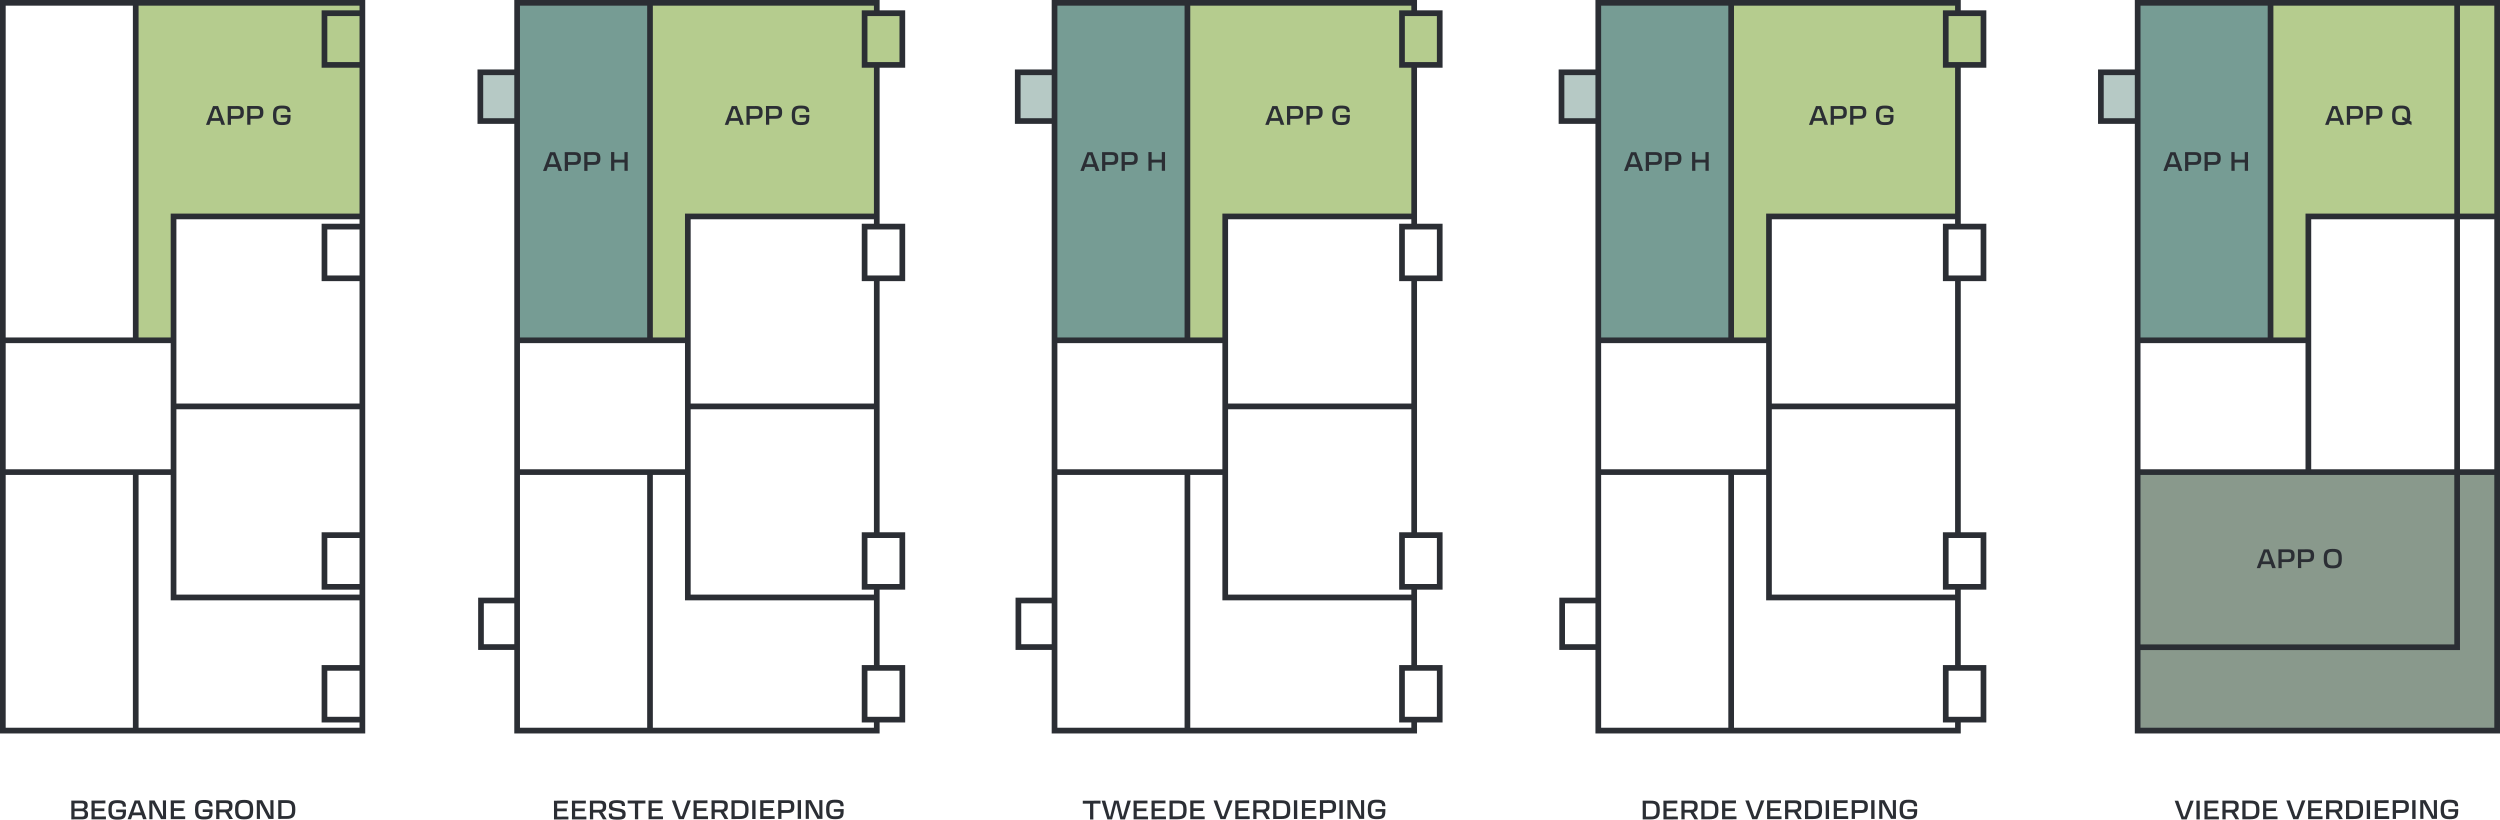 <svg xmlns="http://www.w3.org/2000/svg" xmlns:xlink="http://www.w3.org/1999/xlink" width="1100" height="360.656" viewBox="0 0 1100 360.656">
  <defs>
    <clipPath id="clip-path">
      <path id="Path_558" data-name="Path 558" d="M0,0H1100V-360.656H0Z" fill="none"/>
    </clipPath>
  </defs>
  <g id="Group_541" data-name="Group 541" transform="translate(0 360.656)">
    <g id="Group_419" data-name="Group 419" transform="translate(159.509 -359.963)">
      <path id="Path_423" data-name="Path 423" d="M0,0H-99.984V94.563h.735v54.112h16.025V94.563H0Z" fill="#b5cc8e"/>
    </g>
    <path id="Path_424" data-name="Path 424" d="M159.538-332.034h-16.75v-22.988h16.75Z" fill="#b5cc8e"/>
    <path id="Path_425" data-name="Path 425" d="M227.684-211h58.358V-360.089H227.684Z" fill="#769c94"/>
    <g id="Group_420" data-name="Group 420" transform="translate(385.762 -359.963)">
      <path id="Path_426" data-name="Path 426" d="M0,0H-99.984V94.563h.735v54.112h16.025V94.563H0Z" fill="#b5cc8e"/>
    </g>
    <path id="Path_427" data-name="Path 427" d="M397.045-332.034H380.3v-22.988h16.75Z" fill="#b5cc8e"/>
    <path id="Path_428" data-name="Path 428" d="M227.58-307.34H211.4v-21.441H227.58Z" fill="#b6c9c5"/>
    <path id="Path_429" data-name="Path 429" d="M464.109-211h58.358V-360.089H464.109Z" fill="#769c94"/>
    <g id="Group_421" data-name="Group 421" transform="translate(622.188 -359.963)">
      <path id="Path_430" data-name="Path 430" d="M0,0H-99.984V94.563h.735v54.112h16.025V94.563H0Z" fill="#b5cc8e"/>
    </g>
    <path id="Path_431" data-name="Path 431" d="M633.471-332.034h-16.75v-22.988h16.75Z" fill="#b5cc8e"/>
    <path id="Path_432" data-name="Path 432" d="M464.006-307.34H447.824v-21.441h16.182Z" fill="#b6c9c5"/>
    <path id="Path_433" data-name="Path 433" d="M703.328-211h58.357V-360.089H703.328Z" fill="#769c94"/>
    <g id="Group_422" data-name="Group 422" transform="translate(861.406 -359.963)">
      <path id="Path_434" data-name="Path 434" d="M0,0H-99.984V94.563h.735v54.112h16.025V94.563H0Z" fill="#b5cc8e"/>
    </g>
    <path id="Path_435" data-name="Path 435" d="M872.688-332.034h-16.75v-22.988h16.75Z" fill="#b5cc8e"/>
    <path id="Path_436" data-name="Path 436" d="M703.224-307.34H687.042v-21.441h16.182Z" fill="#b6c9c5"/>
    <path id="Path_437" data-name="Path 437" d="M940.623-211H998.98V-360.089H940.623Z" fill="#769c94"/>
    <path id="Path_438" data-name="Path 438" d="M940.519-307.34H924.337v-21.441h16.182Z" fill="#b6c9c5"/>
    <g id="Group_423" data-name="Group 423" transform="translate(1081.077 -359.963)">
      <path id="Path_439" data-name="Path 439" d="M0,0H-82.36V94.563h.735v54.112H-65.6V94.563H0Z" fill="#b5cc8e"/>
    </g>
    <path id="Path_440" data-name="Path 440" d="M1098.673-265.391h-16.994v-93.792h16.994Z" fill="#b5cc8e"/>
    <path id="Path_441" data-name="Path 441" d="M1081.414-75.878H940.171v-76.728h141.243Z" fill="#89998c"/>
    <g id="Group_424" data-name="Group 424" transform="translate(1098.041 -75.878)">
      <path id="Path_442" data-name="Path 442" d="M0,0V-77.374H-16.627V0h-141.12V36.5H.565V0Z" fill="#89998c"/>
    </g>
    <g id="Group_540" data-name="Group 540" clip-path="url(#clip-path)">
      <g id="Group_425" data-name="Group 425" transform="translate(95.973 -313.977)">
        <path id="Path_443" data-name="Path 443" d="M0,0C.6,1.694,2.419,6.66,3.049,8.238l-1.591,0-.6-1.752L-3.2,6.5l-.623,1.755-1.521,0C-4.723,6.676-2.853,1.7-2.241,0ZM-2.775,5.29.441,5.283.091,4.261C-.26,3.229-.622,2.161-.9,1.314h-.511C-1.7,2.164-2.06,3.244-2.429,4.29Z" fill="#2b2e34"/>
      </g>
      <g id="Group_426" data-name="Group 426" transform="translate(101.633 -305.745)">
        <path id="Path_444" data-name="Path 444" d="M0,0-1.44,0c.01-.546.01-.906.008-1.556l-.012-5.19c0-.6,0-.987-.014-1.5l4.273-.01c2.078,0,2.846.772,2.851,2.746v.046c0,1.974-.76,2.812-2.838,2.816-.918,0-2.009-.006-2.845,0l0,1.091c0,.639,0,1,.015,1.556M-.028-7.014-.02-3.89,2.7-3.9c1.091,0,1.5-.375,1.494-1.56v-.023c0-1.184-.41-1.543-1.5-1.541Z" fill="#2b2e34"/>
      </g>
      <g id="Group_427" data-name="Group 427" transform="translate(110.214 -305.764)">
        <path id="Path_445" data-name="Path 445" d="M0,0-1.44,0c.01-.546.01-.906.008-1.556l-.012-5.191c0-.6,0-.987-.014-1.5l4.273-.01c2.078,0,2.846.771,2.851,2.746v.046c0,1.974-.76,2.812-2.838,2.816-.918,0-2.009-.006-2.845,0l0,1.091c0,.639,0,1,.015,1.556M-.028-7.014-.02-3.89,2.7-3.9c1.091,0,1.5-.375,1.494-1.56v-.023c0-1.184-.41-1.544-1.5-1.541Z" fill="#2b2e34"/>
      </g>
      <g id="Group_428" data-name="Group 428" transform="translate(120.121 -309.723)">
        <path id="Path_446" data-name="Path 446" d="M0,0V-.372c-.007-3.147.99-4.1,3.869-4.107C6.772-4.486,7.7-3.8,7.707-1.62l-1.394.026c-.014-1.242-.433-1.6-2.4-1.6S1.446-2.558,1.451-.247v.116c.006,2.392.529,2.96,2.492,2.956C5.952,2.82,6.346,2.506,6.33.81L3.393.817l0-1.161,4.331-.01c-.011.383-.01.766-.009,1.08.006,2.694-.9,3.358-3.8,3.364S.007,3.147,0,0" fill="#2b2e34"/>
      </g>
      <g id="Group_429" data-name="Group 429" transform="translate(31.381 -6.867)">
        <path id="Path_447" data-name="Path 447" d="M0,0C0-.6,0-1.068-.015-1.51l4.447-.01c2.056,0,2.754.633,2.757,2.1V.611A1.761,1.761,0,0,1,5.858,2.518,1.791,1.791,0,0,1,7.349,4.524V4.57c0,1.545-.75,2.15-2.747,2.155L0,6.735c.01-.441.009-.906.008-1.544ZM1.416-.328l0,2.31,2.868-.006c1.069,0,1.44-.329,1.438-1.13V.8c0-.848-.374-1.137-1.443-1.135Zm.008,3.471,0,2.4L4.437,5.54c1.068,0,1.451-.247,1.448-1.211V4.306c0-.894-.385-1.172-1.523-1.169Z" fill="#2b2e34"/>
      </g>
      <g id="Group_430" data-name="Group 430" transform="translate(40.264 -6.887)">
        <path id="Path_448" data-name="Path 448" d="M0,0C0-.6,0-1.068-.015-1.51l6.131-.014,0,1.243c-.813-.01-2.578-.006-3.681,0l-1.022,0,0,2.206,4.227-.009,0,1.207c-.662-.01-2.195-.006-3.124,0l-1.1,0,0,2.381,1.045,0c1.2,0,2.961-.007,3.89-.021l0,1.243L0,6.735c.01-.441.009-.906.008-1.544Z" fill="#2b2e34"/>
      </g>
      <g id="Group_431" data-name="Group 431" transform="translate(47.712 -4.105)">
        <path id="Path_449" data-name="Path 449" d="M0,0V-.372c-.007-3.147.99-4.1,3.869-4.107,2.9-.007,3.834.676,3.839,2.86l-1.394.025c-.014-1.242-.433-1.6-2.4-1.6S1.446-2.558,1.451-.247v.116c.006,2.392.529,2.96,2.492,2.956C5.952,2.82,6.346,2.506,6.33.81L3.393.817l0-1.161,4.331-.01c-.011.383-.01.766-.009,1.08.006,2.694-.9,3.358-3.8,3.364S.007,3.147,0,0" fill="#2b2e34"/>
      </g>
      <g id="Group_432" data-name="Group 432" transform="translate(61.485 -8.444)">
        <path id="Path_450" data-name="Path 450" d="M0,0C.6,1.694,2.419,6.66,3.049,8.238l-1.591,0-.6-1.752L-3.2,6.5l-.623,1.755-1.521,0C-4.723,6.676-2.853,1.7-2.241,0ZM-2.775,5.29.441,5.283.091,4.261C-.26,3.229-.622,2.161-.9,1.314h-.511C-1.7,2.164-2.06,3.244-2.429,4.29Z" fill="#2b2e34"/>
      </g>
      <g id="Group_433" data-name="Group 433" transform="translate(65.714 -1.742)">
        <path id="Path_451" data-name="Path 451" d="M0,0-.012-5.191c0-.615,0-.987-.015-1.521L2.3-6.717,4.2-3.156c.629,1.24,1.248,2.5,1.668,3.363h.151C6-.954,5.974-2.708,5.972-3.509c0-.894-.005-2.3-.018-3.217l1.382,0c-.011.441-.01.882-.009,1.486l.012,5.19c0,.651,0,1.022.015,1.568l-2.23,0L3.259-1.935C2.594-3.2,1.941-4.429,1.439-5.415H1.312c.014,1.044.052,2.624.054,3.808,0,.813,0,2.207.019,3.135l-1.393,0C0,.987,0,.627,0,0" fill="#2b2e34"/>
      </g>
      <g id="Group_434" data-name="Group 434" transform="translate(75.131 -6.965)">
        <path id="Path_452" data-name="Path 452" d="M0,0C0-.6,0-1.068-.015-1.509l6.131-.014,0,1.242c-.813-.01-2.578-.006-3.681,0l-1.022,0,0,2.207,4.227-.01,0,1.207c-.662-.009-2.195-.006-3.124,0l-1.1,0,0,2.38,1.045,0c1.2,0,2.961-.007,3.89-.02l0,1.242L0,6.735c.01-.441.009-.906.008-1.544Z" fill="#2b2e34"/>
      </g>
      <g id="Group_435" data-name="Group 435" transform="translate(85.808 -4.19)">
        <path id="Path_453" data-name="Path 453" d="M0,0V-.372c-.007-3.147.99-4.1,3.869-4.107C6.772-4.486,7.7-3.8,7.707-1.62l-1.394.026c-.014-1.242-.433-1.6-2.4-1.6S1.446-2.558,1.451-.247v.116c.006,2.392.529,2.96,2.492,2.955,2.009,0,2.4-.318,2.387-2.014L3.393.817l0-1.162L7.721-.354c-.011.383-.01.766-.009,1.08.006,2.694-.9,3.358-3.8,3.364S.007,3.147,0,0" fill="#2b2e34"/>
      </g>
      <g id="Group_436" data-name="Group 436" transform="translate(95.125 -7.01)">
        <path id="Path_454" data-name="Path 454" d="M0,0C0-.6,0-1.068-.015-1.51l4.343-.009c2.044,0,2.835.632,2.839,2.56v.046c0,1.347-.425,2.138-1.724,2.431.244.394.5.835.769,1.3.361.614.757,1.264,1.165,1.9l-1.672,0c-.256-.452-.548-.951-.828-1.426L3.968,3.765l-2.543.006,0,1.428c0,.615,0,1.091.016,1.533L0,6.735c.01-.441.009-.906.008-1.544ZM1.416-.282l.007,2.81L4.2,2.522c1.091,0,1.5-.41,1.494-1.443V1.055C5.69.034,5.283-.291,4.2-.288Z" fill="#2b2e34"/>
      </g>
      <g id="Group_437" data-name="Group 437" transform="translate(103.433 -4.23)">
        <path id="Path_455" data-name="Path 455" d="M0,0V-.372c-.007-3.147.99-4.1,3.962-4.108s3.985.944,3.992,4.091v.371c.007,3.147-1,4.1-3.973,4.108S.007,3.147,0,0M6.5-.142V-.259c0-2.368-.529-2.936-2.538-2.932S1.446-2.558,1.451-.247v.116C1.457,2.238,1.98,2.806,3.978,2.8S6.508,2.227,6.5-.142" fill="#2b2e34"/>
      </g>
      <g id="Group_438" data-name="Group 438" transform="translate(113.005 -1.847)">
        <path id="Path_456" data-name="Path 456" d="M0,0-.012-5.191c0-.615,0-.987-.015-1.521L2.3-6.717,4.2-3.156c.629,1.24,1.248,2.5,1.668,3.363h.151C6-.954,5.974-2.708,5.972-3.509c0-.894-.005-2.3-.018-3.217l1.382,0c-.011.441-.01.882-.009,1.486l.012,5.19c0,.651,0,1.022.015,1.568l-2.229,0L3.259-1.935C2.594-3.2,1.941-4.429,1.439-5.415H1.312c.014,1.044.052,2.624.055,3.808,0,.813,0,2.207.018,3.135l-1.393,0C0,.987,0,.627,0,0" fill="#2b2e34"/>
      </g>
      <g id="Group_439" data-name="Group 439" transform="translate(122.422 -7.071)">
        <path id="Path_457" data-name="Path 457" d="M0,0C0-.6,0-1.068-.015-1.509l3.577-.008C6.5-1.524,7.512-.586,7.519,2.5v.186c.007,3.089-1,4.032-3.939,4.038L0,6.735c.01-.453.009-.929.008-1.579ZM1.416-.259l.013,5.737,2.148-.005c1.974,0,2.5-.563,2.491-2.815V2.541c-.005-2.252-.528-2.809-2.5-2.8Z" fill="#2b2e34"/>
      </g>
      <g id="Group_440" data-name="Group 440" transform="translate(324.234 -313.977)">
        <path id="Path_458" data-name="Path 458" d="M0,0C.6,1.694,2.419,6.66,3.049,8.238l-1.591,0-.6-1.752L-3.2,6.5l-.623,1.755-1.521,0C-4.723,6.676-2.853,1.7-2.241,0ZM-2.775,5.29.441,5.283.091,4.261C-.26,3.229-.622,2.161-.9,1.314h-.511C-1.7,2.164-2.06,3.244-2.429,4.29Z" fill="#2b2e34"/>
      </g>
      <g id="Group_441" data-name="Group 441" transform="translate(329.895 -305.745)">
        <path id="Path_459" data-name="Path 459" d="M0,0-1.44,0c.01-.546.01-.906.008-1.556l-.012-5.19c0-.6,0-.987-.014-1.5l4.273-.01c2.078,0,2.846.772,2.851,2.746v.046c0,1.974-.76,2.812-2.838,2.816-.918,0-2.009-.006-2.846,0l0,1.091c0,.639,0,1,.015,1.556M-.028-7.014-.02-3.89,2.7-3.9c1.091,0,1.5-.375,1.494-1.56v-.023c0-1.184-.41-1.543-1.5-1.541Z" fill="#2b2e34"/>
      </g>
      <g id="Group_442" data-name="Group 442" transform="translate(338.475 -305.764)">
        <path id="Path_460" data-name="Path 460" d="M0,0-1.44,0c.01-.546.01-.906.008-1.556l-.012-5.191c0-.6,0-.987-.014-1.5l4.273-.01c2.078,0,2.846.771,2.851,2.746v.046c0,1.974-.76,2.812-2.838,2.816-.918,0-2.009-.006-2.846,0l0,1.091c0,.639,0,1,.015,1.556M-.028-7.014-.02-3.89,2.7-3.9c1.091,0,1.5-.375,1.494-1.56v-.023c0-1.184-.41-1.544-1.5-1.541Z" fill="#2b2e34"/>
      </g>
      <g id="Group_443" data-name="Group 443" transform="translate(348.382 -309.723)">
        <path id="Path_461" data-name="Path 461" d="M0,0V-.372c-.007-3.147.99-4.1,3.869-4.107C6.772-4.486,7.7-3.8,7.707-1.62l-1.394.026c-.014-1.242-.433-1.6-2.4-1.6S1.446-2.558,1.451-.247v.116c.006,2.392.529,2.96,2.492,2.956C5.952,2.82,6.346,2.506,6.33.81L3.393.817l0-1.161,4.331-.01c-.011.383-.01.766-.009,1.08.006,2.694-.9,3.358-3.8,3.364S.007,3.147,0,0" fill="#2b2e34"/>
      </g>
      <g id="Group_444" data-name="Group 444" transform="translate(243.75 -6.835)">
        <path id="Path_462" data-name="Path 462" d="M0,0C0-.6,0-1.068-.015-1.51l6.131-.013,0,1.242c-.813-.01-2.578-.006-3.681,0l-1.022,0,0,2.206,4.227-.009,0,1.207c-.662-.01-2.195-.006-3.124,0l-1.1,0,0,2.381,1.045,0c1.2,0,2.961-.007,3.89-.021l0,1.243L0,6.735c.01-.441.009-.906.008-1.544Z" fill="#2b2e34"/>
      </g>
      <g id="Group_445" data-name="Group 445" transform="translate(251.658 -6.852)">
        <path id="Path_463" data-name="Path 463" d="M0,0C0-.6,0-1.068-.015-1.51l6.131-.013,0,1.242c-.813-.01-2.578-.006-3.681,0l-1.022,0,0,2.206,4.227-.009,0,1.207c-.662-.009-2.195-.006-3.124,0l-1.1,0,0,2.381,1.045,0c1.2,0,2.961-.007,3.89-.021l0,1.243L0,6.735c.01-.441.009-.906.008-1.544Z" fill="#2b2e34"/>
      </g>
      <g id="Group_446" data-name="Group 446" transform="translate(259.565 -6.87)">
        <path id="Path_464" data-name="Path 464" d="M0,0C0-.6,0-1.068-.015-1.509l4.343-.01c2.044,0,2.835.632,2.839,2.56v.046c0,1.347-.425,2.138-1.724,2.431.244.394.5.835.769,1.3.361.614.757,1.264,1.165,1.9l-1.672,0c-.256-.452-.548-.951-.828-1.426L3.968,3.765l-2.543.006,0,1.428c0,.615,0,1.092.016,1.533L0,6.735c.01-.441.009-.906.008-1.544ZM1.416-.282l.007,2.811L4.2,2.522c1.091,0,1.5-.41,1.494-1.443V1.055C5.69.034,5.283-.291,4.2-.288Z" fill="#2b2e34"/>
      </g>
      <g id="Group_447" data-name="Group 447" transform="translate(267.876 -2.465)">
        <path id="Path_465" data-name="Path 465" d="M0,0V-.221L1.4-.259V.02c0,1.01.4,1.207,2.453,1.2,1.788,0,2.125-.271,2.123-1.084,0-.767-.328-1.091-2.547-1.377C.658-1.581.065-2.09.061-3.693c0-1.672.785-2.4,3.444-2.411,2.949-.007,3.6.654,3.605,2.326v.209l-1.393.038V-3.8c0-.825-.467-1.091-2.208-1.087-1.626,0-2,.341-1.995,1.062,0,.789.257,1.032,2.406,1.294C6.788-2.175,7.405-1.515,7.408.018c0,1.777-.679,2.441-3.524,2.447C.772,2.472,0,2,0,0" fill="#2b2e34"/>
      </g>
      <g id="Group_448" data-name="Group 448" transform="translate(279.361 -7.135)">
        <path id="Path_466" data-name="Path 466" d="M0,0-1.138,0C-1.6,0-2.171,0-3.193.018l0-1.3L4.619-1.3l0,1.3C3.739-.008,3.1-.007,2.636-.006L1.428,0,1.44,5.42c0,.615,0,1.079.016,1.532L0,6.956C.015,6.5.014,6.05.012,5.411Z" fill="#2b2e34"/>
      </g>
      <g id="Group_449" data-name="Group 449" transform="translate(285.363 -6.928)">
        <path id="Path_467" data-name="Path 467" d="M0,0C0-.6,0-1.068-.015-1.51l6.132-.013,0,1.242c-.813-.01-2.578-.006-3.681,0l-1.022,0,0,2.206,4.227-.009,0,1.207c-.662-.009-2.195-.006-3.124,0l-1.1,0,0,2.381,1.045,0c1.2,0,2.961-.007,3.89-.021l0,1.243L0,6.735c.01-.441.009-.906.008-1.544Z" fill="#2b2e34"/>
      </g>
      <g id="Group_450" data-name="Group 450" transform="translate(298.639 -0.223)">
        <path id="Path_468" data-name="Path 468" d="M0,0C-.6-1.694-2.43-6.66-3.049-8.238l1.579,0,1.379,3.98C.26-3.229.622-2.161.9-1.314h.511c.288-.848.646-1.929,1-2.975l1.4-3.963,1.532,0C4.711-6.676,2.853-1.7,2.241,0Z" fill="#2b2e34"/>
      </g>
      <g id="Group_451" data-name="Group 451" transform="translate(305.172 -6.972)">
        <path id="Path_469" data-name="Path 469" d="M0,0C0-.6,0-1.068-.015-1.51l6.132-.013,0,1.242c-.813-.01-2.578-.006-3.681,0l-1.022,0,0,2.206,4.227-.009,0,1.207c-.662-.009-2.195-.006-3.124,0l-1.1,0,0,2.381,1.045,0c1.2,0,2.961-.007,3.89-.021l0,1.243L0,6.735c.01-.441.009-.906.008-1.544Z" fill="#2b2e34"/>
      </g>
      <g id="Group_452" data-name="Group 452" transform="translate(313.079 -6.99)">
        <path id="Path_470" data-name="Path 470" d="M0,0C0-.6,0-1.068-.015-1.509l4.343-.01c2.044,0,2.835.632,2.839,2.56v.046c0,1.347-.425,2.138-1.724,2.431.244.394.5.835.769,1.3.361.614.757,1.264,1.165,1.9l-1.672,0c-.256-.452-.548-.951-.828-1.426L3.968,3.765l-2.543.006,0,1.428c0,.616,0,1.092.016,1.533L0,6.735c.01-.441.009-.906.008-1.544ZM1.416-.282l.007,2.811L4.2,2.522c1.091,0,1.5-.41,1.494-1.443V1.055C5.69.034,5.283-.291,4.2-.288Z" fill="#2b2e34"/>
      </g>
      <g id="Group_453" data-name="Group 453" transform="translate(321.845 -7.01)">
        <path id="Path_471" data-name="Path 471" d="M0,0C0-.6,0-1.068-.015-1.51l3.577-.008C6.5-1.524,7.512-.586,7.519,2.5v.186c.007,3.089-1,4.031-3.939,4.038L0,6.735c.01-.453.009-.929.008-1.579ZM1.416-.259l.013,5.737,2.148-.005c1.974,0,2.5-.563,2.491-2.816V2.541c-.005-2.253-.528-2.809-2.5-2.8Z" fill="#2b2e34"/>
      </g>
      <g id="Group_454" data-name="Group 454" transform="translate(330.971 -7.03)">
        <path id="Path_472" data-name="Path 472" d="M0,0C0-.6,0-1.057-.015-1.51l1.475,0c-.011.453-.01.906-.009,1.533L1.463,5.2c0,.615,0,1.08.015,1.533L0,6.735c.01-.453.009-.906.008-1.544Z" fill="#2b2e34"/>
      </g>
      <g id="Group_455" data-name="Group 455" transform="translate(334.501 -7.038)">
        <path id="Path_473" data-name="Path 473" d="M0,0C0-.6,0-1.068-.015-1.51l6.131-.013,0,1.242c-.813-.01-2.578-.006-3.681,0l-1.022,0,0,2.207,4.227-.01,0,1.207c-.662-.009-2.195-.006-3.124,0l-1.1,0,0,2.38,1.045,0c1.2,0,2.961-.007,3.89-.021l0,1.243L0,6.735c.01-.441.009-.906.008-1.544Z" fill="#2b2e34"/>
      </g>
      <g id="Group_456" data-name="Group 456" transform="translate(343.851 -0.324)">
        <path id="Path_474" data-name="Path 474" d="M0,0-1.44,0c.01-.546.01-.906.008-1.556l-.012-5.19c0-.6,0-.987-.014-1.5l4.273-.01c2.078,0,2.846.772,2.851,2.746v.046c0,1.974-.76,2.812-2.838,2.816-.918,0-2.009-.006-2.846,0l0,1.091c0,.639,0,1,.015,1.556M-.028-7.014-.02-3.89,2.7-3.9c1.091,0,1.5-.375,1.494-1.56v-.023c0-1.184-.41-1.543-1.5-1.541Z" fill="#2b2e34"/>
      </g>
      <g id="Group_457" data-name="Group 457" transform="translate(350.988 -7.075)">
        <path id="Path_475" data-name="Path 475" d="M0,0C0-.6,0-1.057-.015-1.51l1.475,0c-.011.453-.01.906-.009,1.533L1.463,5.2c0,.615,0,1.08.015,1.533L0,6.735c.01-.453.009-.906.008-1.544Z" fill="#2b2e34"/>
      </g>
      <g id="Group_458" data-name="Group 458" transform="translate(354.53 -1.88)">
        <path id="Path_476" data-name="Path 476" d="M0,0-.012-5.191c0-.615,0-.987-.015-1.521L2.3-6.717,4.2-3.156C4.826-1.915,5.445-.651,5.865.207h.151C6-.954,5.974-2.707,5.972-3.509c0-.894-.005-2.3-.018-3.216l1.382,0c-.011.441-.01.882-.009,1.486l.012,5.19c0,.651,0,1.022.015,1.568l-2.229,0L3.259-1.935C2.594-3.2,1.941-4.429,1.439-5.415H1.312c.014,1.045.052,2.624.055,3.808,0,.813,0,2.207.018,3.135l-1.393,0C0,.987,0,.627,0,0" fill="#2b2e34"/>
      </g>
      <g id="Group_459" data-name="Group 459" transform="translate(363.488 -4.304)">
        <path id="Path_477" data-name="Path 477" d="M0,0V-.372c-.007-3.147.99-4.1,3.869-4.108,2.9-.006,3.834.677,3.839,2.86l-1.394.026c-.014-1.242-.433-1.6-2.4-1.6S1.446-2.558,1.451-.247v.116c.006,2.392.529,2.96,2.492,2.956C5.952,2.82,6.346,2.506,6.33.81L3.393.817l0-1.161,4.331-.01c-.011.383-.01.766-.009,1.08.006,2.694-.9,3.358-3.8,3.364S.007,3.147,0,0" fill="#2b2e34"/>
      </g>
      <g id="Group_460" data-name="Group 460" transform="translate(244.272 -293.691)">
        <path id="Path_478" data-name="Path 478" d="M0,0C.6,1.694,2.419,6.66,3.049,8.238l-1.59,0-.6-1.752L-3.2,6.5l-.623,1.755-1.521,0C-4.723,6.676-2.853,1.7-2.241,0ZM-2.775,5.29.441,5.283.091,4.261C-.26,3.229-.622,2.161-.9,1.314h-.511C-1.7,2.164-2.06,3.244-2.429,4.29Z" fill="#2b2e34"/>
      </g>
      <g id="Group_461" data-name="Group 461" transform="translate(249.933 -285.459)">
        <path id="Path_479" data-name="Path 479" d="M0,0-1.44,0c.01-.546.01-.906.008-1.556l-.012-5.19c0-.6,0-.987-.014-1.5l4.273-.01c2.078,0,2.846.772,2.851,2.746v.046c0,1.974-.76,2.812-2.838,2.816-.918,0-2.009-.006-2.845,0l0,1.091c0,.639,0,1,.015,1.556M-.028-7.014-.02-3.89,2.7-3.9c1.091,0,1.5-.375,1.494-1.56v-.023c0-1.184-.41-1.543-1.5-1.541Z" fill="#2b2e34"/>
      </g>
      <g id="Group_462" data-name="Group 462" transform="translate(258.514 -285.478)">
        <path id="Path_480" data-name="Path 480" d="M0,0-1.44,0c.01-.546.01-.906.008-1.556l-.012-5.19c0-.6,0-.987-.014-1.5l4.273-.01c2.078,0,2.846.772,2.851,2.746v.046c0,1.974-.76,2.812-2.838,2.817-.918,0-2.009-.007-2.846-.005l0,1.091c0,.639,0,1,.015,1.556M-.028-7.013-.02-3.89,2.7-3.9c1.091,0,1.5-.375,1.494-1.56v-.023c0-1.184-.41-1.543-1.5-1.541Z" fill="#2b2e34"/>
      </g>
      <g id="Group_463" data-name="Group 463" transform="translate(268.89 -287.046)">
        <path id="Path_481" data-name="Path 481" d="M0,0-.012-5.191c0-.6,0-1.056-.015-1.509l1.441,0C1.4-6.251,1.4-5.8,1.4-5.171l0,1.823,4.471-.01,0-1.846c0-.6,0-1.057-.015-1.51l1.44,0c-.011.453-.01.906-.008,1.533L7.3,0c0,.615,0,1.08.015,1.533l-1.44,0c.011-.453.01-.906.008-1.544l0-2.079-4.471.01L1.417.008c0,.616,0,1.08.015,1.533l-1.44,0C0,1.091,0,.639,0,0" fill="#2b2e34"/>
      </g>
      <g id="Group_464" data-name="Group 464" transform="translate(562.057 -313.977)">
        <path id="Path_482" data-name="Path 482" d="M0,0C.6,1.694,2.419,6.66,3.049,8.238l-1.591,0-.6-1.752L-3.2,6.5l-.623,1.755-1.521,0C-4.723,6.676-2.853,1.7-2.241,0ZM-2.775,5.29.441,5.283.091,4.261C-.26,3.229-.622,2.161-.9,1.314h-.511C-1.7,2.164-2.06,3.244-2.429,4.29Z" fill="#2b2e34"/>
      </g>
      <g id="Group_465" data-name="Group 465" transform="translate(567.718 -305.745)">
        <path id="Path_483" data-name="Path 483" d="M0,0-1.44,0c.01-.546.01-.906.008-1.556l-.012-5.19c0-.6,0-.987-.014-1.5l4.273-.01c2.078,0,2.846.772,2.851,2.746v.046c0,1.974-.76,2.812-2.838,2.816-.918,0-2.009-.006-2.846,0l0,1.091c0,.639,0,1,.015,1.556M-.028-7.014-.02-3.89,2.7-3.9c1.091,0,1.5-.375,1.494-1.56v-.023c0-1.184-.41-1.543-1.5-1.541Z" fill="#2b2e34"/>
      </g>
      <g id="Group_466" data-name="Group 466" transform="translate(576.298 -305.764)">
        <path id="Path_484" data-name="Path 484" d="M0,0-1.44,0c.01-.546.01-.906.008-1.556l-.012-5.191c0-.6,0-.987-.014-1.5l4.273-.01c2.078,0,2.846.771,2.851,2.746v.046c0,1.974-.76,2.812-2.838,2.816-.918,0-2.009-.006-2.846,0l0,1.091c0,.639,0,1,.015,1.556M-.028-7.014-.02-3.89,2.7-3.9c1.091,0,1.5-.375,1.494-1.56v-.023c0-1.184-.41-1.544-1.5-1.541Z" fill="#2b2e34"/>
      </g>
      <g id="Group_467" data-name="Group 467" transform="translate(586.205 -309.723)">
        <path id="Path_485" data-name="Path 485" d="M0,0V-.372c-.007-3.147.99-4.1,3.869-4.107C6.772-4.486,7.7-3.8,7.707-1.62l-1.394.026c-.014-1.242-.433-1.6-2.4-1.6S1.446-2.558,1.451-.247v.116c.006,2.392.529,2.96,2.492,2.956C5.952,2.82,6.346,2.506,6.33.81L3.393.817l0-1.161,4.331-.01c-.011.383-.01.766-.009,1.08.006,2.694-.9,3.358-3.8,3.364S.007,3.147,0,0" fill="#2b2e34"/>
      </g>
      <g id="Group_468" data-name="Group 468" transform="translate(480.698 -293.691)">
        <path id="Path_486" data-name="Path 486" d="M0,0C.6,1.694,2.419,6.66,3.049,8.238l-1.591,0-.6-1.752L-3.2,6.5l-.623,1.755-1.521,0C-4.723,6.676-2.853,1.7-2.241,0ZM-2.775,5.29.441,5.283.091,4.261C-.26,3.229-.622,2.161-.9,1.314h-.511C-1.7,2.164-2.06,3.244-2.429,4.29Z" fill="#2b2e34"/>
      </g>
      <g id="Group_469" data-name="Group 469" transform="translate(486.359 -285.459)">
        <path id="Path_487" data-name="Path 487" d="M0,0-1.44,0c.011-.546.01-.906.008-1.556l-.012-5.19c0-.6,0-.987-.014-1.5l4.273-.01c2.079,0,2.847.772,2.851,2.746v.046c.005,1.974-.76,2.812-2.838,2.816-.918,0-2.009-.006-2.845,0l0,1.091c0,.639,0,1,.015,1.556M-.027-7.014-.02-3.89,2.7-3.9c1.091,0,1.5-.375,1.494-1.56v-.023c0-1.184-.41-1.543-1.5-1.541Z" fill="#2b2e34"/>
      </g>
      <g id="Group_470" data-name="Group 470" transform="translate(494.939 -285.478)">
        <path id="Path_488" data-name="Path 488" d="M0,0-1.44,0c.011-.546.01-.906.008-1.556l-.012-5.19c0-.6,0-.987-.014-1.5l4.273-.01c2.079,0,2.847.772,2.851,2.746v.046c.005,1.974-.76,2.812-2.838,2.817-.918,0-2.009-.007-2.845-.005l0,1.091c0,.639,0,1,.015,1.556M-.027-7.013-.02-3.89,2.7-3.9c1.091,0,1.5-.375,1.494-1.56v-.023c0-1.184-.41-1.543-1.5-1.541Z" fill="#2b2e34"/>
      </g>
      <g id="Group_471" data-name="Group 471" transform="translate(505.316 -287.046)">
        <path id="Path_489" data-name="Path 489" d="M0,0-.012-5.191c0-.6,0-1.056-.015-1.509l1.44,0C1.4-6.251,1.4-5.8,1.4-5.171l0,1.823,4.471-.01L5.875-5.2c0-.6,0-1.057-.014-1.51l1.44,0c-.011.453-.01.906-.009,1.533L7.3,0c0,.615,0,1.08.015,1.533l-1.44,0c.011-.453.01-.906.008-1.544l0-2.079-4.471.01,0,2.09c0,.616,0,1.08.016,1.533l-1.44,0C0,1.091,0,.639,0,0" fill="#2b2e34"/>
      </g>
      <g id="Group_472" data-name="Group 472" transform="translate(479.619 -7.055)">
        <path id="Path_490" data-name="Path 490" d="M0,0-1.138,0C-1.6,0-2.172,0-3.194.018l0-1.3L4.618-1.3l0,1.3C3.739-.008,3.1-.007,2.636-.006L1.428,0,1.44,5.42c0,.615,0,1.079.015,1.532L0,6.956C.015,6.5.014,6.05.012,5.411Z" fill="#2b2e34"/>
      </g>
      <g id="Group_473" data-name="Group 473" transform="translate(489.306 -0.121)">
        <path id="Path_491" data-name="Path 491" d="M0,0-2.044,0c-.491-1.7-2.035-6.661-2.55-8.239l1.591,0L-1.867-4.13c.281,1.022.538,2.031.749,2.821h.3c.184-.8.437-1.836.69-2.87L.91-8.247l1.963,0,1,3.98c.259,1.057.517,2.125.716,2.949h.232c.23-.79.507-1.8.8-2.823L6.763-8.26l1.521,0c-.519,1.58-2.1,6.554-2.594,8.25l-2.044,0-1-3.934c-.27-1.091-.551-2.241-.773-3.18H1.853c-.23.941-.529,2.1-.817,3.183Z" fill="#2b2e34"/>
      </g>
      <g id="Group_474" data-name="Group 474" transform="translate(498.777 -6.878)">
        <path id="Path_492" data-name="Path 492" d="M0,0C0-.6,0-1.068-.015-1.51l6.132-.013,0,1.242c-.813-.01-2.578-.006-3.681,0l-1.022,0,0,2.207,4.227-.01,0,1.207c-.662-.009-2.195-.006-3.124,0l-1.1,0,0,2.38,1.045,0c1.2,0,2.961-.007,3.89-.021l0,1.243L0,6.735c.01-.441.009-.906.008-1.544Z" fill="#2b2e34"/>
      </g>
      <g id="Group_475" data-name="Group 475" transform="translate(506.684 -6.895)">
        <path id="Path_493" data-name="Path 493" d="M0,0C0-.6,0-1.068-.015-1.51l6.132-.014,0,1.243c-.813-.01-2.578-.006-3.681,0l-1.022,0,0,2.206,4.227-.009,0,1.207c-.662-.01-2.195-.006-3.124,0l-1.1,0,0,2.381,1.045,0c1.2,0,2.961-.007,3.89-.021l0,1.243L0,6.735c.01-.441.009-.906.008-1.544Z" fill="#2b2e34"/>
      </g>
      <g id="Group_476" data-name="Group 476" transform="translate(514.591 -6.913)">
        <path id="Path_494" data-name="Path 494" d="M0,0C0-.6,0-1.068-.015-1.51l3.577-.008C6.5-1.524,7.512-.586,7.519,2.5v.186c.007,3.089-1,4.031-3.939,4.038L0,6.735c.01-.453.009-.929.008-1.579ZM1.416-.259l.013,5.737,2.148-.005c1.974,0,2.5-.563,2.491-2.816V2.541c-.005-2.253-.528-2.809-2.5-2.8Z" fill="#2b2e34"/>
      </g>
      <g id="Group_477" data-name="Group 477" transform="translate(523.717 -6.933)">
        <path id="Path_495" data-name="Path 495" d="M0,0C0-.6,0-1.068-.015-1.51l6.131-.013,0,1.242c-.813-.01-2.578-.006-3.681,0l-1.022,0,0,2.206,4.227-.009,0,1.207c-.662-.01-2.195-.006-3.124,0l-1.1,0,0,2.381,1.045,0c1.2,0,2.961-.007,3.89-.021l0,1.243L0,6.735c.01-.441.009-.906.008-1.544Z" fill="#2b2e34"/>
      </g>
      <g id="Group_478" data-name="Group 478" transform="translate(536.992 -0.228)">
        <path id="Path_496" data-name="Path 496" d="M0,0C-.6-1.694-2.43-6.66-3.049-8.238l1.579,0,1.379,3.98C.26-3.229.622-2.161.9-1.314h.511c.288-.849.646-1.929,1-2.975l1.4-3.963,1.532,0C4.711-6.676,2.853-1.7,2.241,0Z" fill="#2b2e34"/>
      </g>
      <g id="Group_479" data-name="Group 479" transform="translate(543.525 -6.978)">
        <path id="Path_497" data-name="Path 497" d="M0,0C0-.6,0-1.068-.015-1.51l6.131-.013,0,1.242c-.813-.01-2.578-.006-3.681,0l-1.022,0,0,2.206,4.227-.009,0,1.207c-.662-.009-2.195-.006-3.124,0l-1.1,0,0,2.381,1.045,0c1.2,0,2.961-.007,3.89-.021l0,1.243L0,6.735c.01-.441.009-.906.008-1.544Z" fill="#2b2e34"/>
      </g>
      <g id="Group_480" data-name="Group 480" transform="translate(551.432 -6.996)">
        <path id="Path_498" data-name="Path 498" d="M0,0C0-.6,0-1.068-.015-1.51l4.343-.009c2.044,0,2.835.632,2.839,2.56v.046c0,1.347-.425,2.138-1.724,2.431.244.394.5.835.769,1.3.361.614.757,1.264,1.165,1.9l-1.672,0c-.256-.452-.548-.951-.828-1.426L3.968,3.765l-2.543.006,0,1.428c0,.615,0,1.091.016,1.533L0,6.735c.01-.441.009-.906.008-1.544ZM1.416-.282l.007,2.811L4.2,2.522c1.091,0,1.5-.41,1.494-1.443V1.056C5.69.034,5.283-.291,4.2-.288Z" fill="#2b2e34"/>
      </g>
      <g id="Group_481" data-name="Group 481" transform="translate(560.198 -7.015)">
        <path id="Path_499" data-name="Path 499" d="M0,0C0-.6,0-1.068-.015-1.51l3.577-.008C6.5-1.524,7.512-.586,7.519,2.5v.186c.007,3.089-1,4.031-3.939,4.038L0,6.735c.01-.453.009-.929.008-1.579ZM1.416-.259l.013,5.737,2.148-.005c1.974-.005,2.5-.563,2.491-2.816V2.541c-.005-2.253-.528-2.809-2.5-2.8Z" fill="#2b2e34"/>
      </g>
      <g id="Group_482" data-name="Group 482" transform="translate(569.325 -7.036)">
        <path id="Path_500" data-name="Path 500" d="M0,0C0-.6,0-1.057-.015-1.51l1.475,0c-.011.453-.01.906-.009,1.533L1.463,5.2c0,.615,0,1.08.015,1.532L0,6.735c.01-.453.009-.906.008-1.544Z" fill="#2b2e34"/>
      </g>
      <g id="Group_483" data-name="Group 483" transform="translate(572.854 -7.044)">
        <path id="Path_501" data-name="Path 501" d="M0,0C0-.6,0-1.068-.015-1.51l6.131-.013,0,1.242c-.813-.01-2.578-.006-3.681,0l-1.022,0,0,2.206,4.227-.009,0,1.207c-.662-.009-2.195-.006-3.124,0l-1.1,0,0,2.381,1.045,0c1.2,0,2.961-.007,3.89-.021l0,1.243L0,6.735c.01-.441.009-.906.008-1.544Z" fill="#2b2e34"/>
      </g>
      <g id="Group_484" data-name="Group 484" transform="translate(582.205 -0.329)">
        <path id="Path_502" data-name="Path 502" d="M0,0-1.44,0c.01-.546.01-.906.008-1.556l-.012-5.19c0-.6,0-.987-.014-1.5l4.273-.01c2.078,0,2.846.771,2.851,2.746v.046c0,1.974-.76,2.812-2.838,2.816-.918,0-2.009-.006-2.846,0l0,1.091c0,.639,0,1,.015,1.556M-.028-7.014-.02-3.89,2.7-3.9c1.091,0,1.5-.375,1.494-1.56v-.023c0-1.184-.41-1.544-1.5-1.541Z" fill="#2b2e34"/>
      </g>
      <g id="Group_485" data-name="Group 485" transform="translate(589.342 -7.081)">
        <path id="Path_503" data-name="Path 503" d="M0,0C0-.6,0-1.057-.015-1.51l1.475,0c-.011.453-.01.906-.009,1.533L1.463,5.2c0,.615,0,1.08.015,1.533L0,6.735c.01-.453.009-.906.008-1.544Z" fill="#2b2e34"/>
      </g>
      <g id="Group_486" data-name="Group 486" transform="translate(592.883 -1.886)">
        <path id="Path_504" data-name="Path 504" d="M0,0-.012-5.191c0-.615,0-.987-.015-1.521L2.3-6.717,4.2-3.156c.629,1.24,1.248,2.5,1.668,3.363h.151C6-.954,5.974-2.708,5.972-3.509c0-.894-.005-2.3-.018-3.216l1.382,0c-.011.441-.01.882-.009,1.486l.012,5.19c0,.651,0,1.022.015,1.568l-2.229,0L3.259-1.935C2.594-3.2,1.941-4.429,1.439-5.415H1.312c.014,1.045.052,2.624.054,3.808,0,.813,0,2.207.019,3.135l-1.393,0C0,.987,0,.627,0,0" fill="#2b2e34"/>
      </g>
      <g id="Group_487" data-name="Group 487" transform="translate(601.841 -4.31)">
        <path id="Path_505" data-name="Path 505" d="M0,0V-.372c-.007-3.147.99-4.1,3.869-4.107C6.772-4.486,7.7-3.8,7.707-1.62l-1.394.026c-.014-1.242-.433-1.6-2.4-1.6S1.446-2.558,1.451-.247v.116c.006,2.392.529,2.96,2.492,2.956C5.952,2.82,6.346,2.506,6.33.81L3.393.817l0-1.162L7.721-.354c-.011.383-.01.766-.009,1.08.006,2.694-.9,3.358-3.8,3.364S.007,3.147,0,0" fill="#2b2e34"/>
      </g>
      <g id="Group_488" data-name="Group 488" transform="translate(801.274 -313.977)">
        <path id="Path_506" data-name="Path 506" d="M0,0C.6,1.694,2.419,6.66,3.049,8.238l-1.591,0-.6-1.752L-3.2,6.5l-.623,1.755-1.521,0C-4.723,6.676-2.853,1.7-2.241,0ZM-2.775,5.29.441,5.283.091,4.261C-.26,3.229-.622,2.161-.9,1.314h-.511C-1.7,2.164-2.06,3.244-2.429,4.29Z" fill="#2b2e34"/>
      </g>
      <g id="Group_489" data-name="Group 489" transform="translate(806.935 -305.745)">
        <path id="Path_507" data-name="Path 507" d="M0,0-1.44,0c.01-.546.01-.906.008-1.556l-.012-5.19c0-.6,0-.987-.014-1.5l4.273-.01c2.078,0,2.846.772,2.851,2.746v.046c0,1.974-.76,2.812-2.838,2.816-.918,0-2.009-.006-2.846,0l0,1.091c0,.639,0,1,.015,1.556M-.028-7.014-.02-3.89,2.7-3.9c1.091,0,1.5-.375,1.494-1.56v-.023c0-1.184-.41-1.543-1.5-1.541Z" fill="#2b2e34"/>
      </g>
      <g id="Group_490" data-name="Group 490" transform="translate(815.516 -305.764)">
        <path id="Path_508" data-name="Path 508" d="M0,0-1.44,0c.01-.546.01-.906.008-1.556l-.012-5.191c0-.6,0-.987-.014-1.5l4.273-.01c2.078,0,2.846.771,2.851,2.746v.046c0,1.974-.76,2.812-2.838,2.816-.918,0-2.009-.006-2.846,0l0,1.091c0,.639,0,1,.015,1.556M-.028-7.014-.02-3.89,2.7-3.9c1.091,0,1.5-.375,1.494-1.56v-.023c0-1.184-.41-1.544-1.5-1.541Z" fill="#2b2e34"/>
      </g>
      <g id="Group_491" data-name="Group 491" transform="translate(825.422 -309.723)">
        <path id="Path_509" data-name="Path 509" d="M0,0V-.372c-.007-3.147.99-4.1,3.869-4.107C6.772-4.486,7.7-3.8,7.707-1.62l-1.394.026c-.014-1.242-.433-1.6-2.4-1.6S1.446-2.558,1.451-.247v.116c.006,2.392.529,2.96,2.492,2.956C5.952,2.82,6.346,2.506,6.33.81L3.393.817l0-1.161,4.331-.01c-.011.383-.01.766-.009,1.08.006,2.694-.9,3.358-3.8,3.364S.007,3.147,0,0" fill="#2b2e34"/>
      </g>
      <g id="Group_492" data-name="Group 492" transform="translate(719.916 -293.691)">
        <path id="Path_510" data-name="Path 510" d="M0,0C.6,1.694,2.419,6.66,3.049,8.238l-1.591,0-.6-1.752L-3.2,6.5l-.623,1.755-1.521,0C-4.723,6.676-2.853,1.7-2.241,0ZM-2.775,5.29.441,5.283.091,4.261C-.26,3.229-.622,2.161-.9,1.314h-.511C-1.7,2.164-2.06,3.244-2.429,4.29Z" fill="#2b2e34"/>
      </g>
      <g id="Group_493" data-name="Group 493" transform="translate(725.577 -285.459)">
        <path id="Path_511" data-name="Path 511" d="M0,0-1.44,0c.01-.546.01-.906.008-1.556l-.012-5.19c0-.6,0-.987-.014-1.5l4.273-.01c2.078,0,2.846.772,2.851,2.746v.046c0,1.974-.76,2.812-2.838,2.816-.918,0-2.009-.006-2.846,0l0,1.091c0,.639,0,1,.015,1.556M-.028-7.014-.02-3.89,2.7-3.9c1.091,0,1.5-.375,1.494-1.56v-.023c0-1.184-.41-1.543-1.5-1.541Z" fill="#2b2e34"/>
      </g>
      <g id="Group_494" data-name="Group 494" transform="translate(734.157 -285.478)">
        <path id="Path_512" data-name="Path 512" d="M0,0-1.44,0c.01-.546.01-.906.008-1.556l-.012-5.19c0-.6,0-.987-.014-1.5l4.273-.01c2.078,0,2.846.772,2.851,2.746v.046c0,1.974-.76,2.812-2.838,2.817-.918,0-2.009-.007-2.846-.005l0,1.091c0,.639,0,1,.015,1.556M-.028-7.013-.02-3.89,2.7-3.9c1.091,0,1.5-.375,1.494-1.56v-.023c0-1.184-.41-1.543-1.5-1.541Z" fill="#2b2e34"/>
      </g>
      <g id="Group_495" data-name="Group 495" transform="translate(744.534 -287.046)">
        <path id="Path_513" data-name="Path 513" d="M0,0-.012-5.191c0-.6,0-1.056-.015-1.509l1.44,0C1.4-6.251,1.4-5.8,1.4-5.171l0,1.823,4.471-.01,0-1.846c0-.6,0-1.057-.015-1.51l1.44,0c-.011.453-.01.906-.009,1.533L7.3,0c0,.615,0,1.08.015,1.533l-1.44,0c.011-.453.01-.906.008-1.544l0-2.079-4.471.01L1.417.008c0,.616,0,1.08.015,1.533l-1.44,0C0,1.091,0,.639,0,0" fill="#2b2e34"/>
      </g>
      <g id="Group_496" data-name="Group 496" transform="translate(722.784 -6.842)">
        <path id="Path_514" data-name="Path 514" d="M0,0C0-.6,0-1.068-.015-1.51l3.577-.008C6.5-1.524,7.512-.586,7.519,2.5v.186c.007,3.089-1,4.031-3.939,4.038L0,6.735c.01-.453.009-.929.008-1.579ZM1.416-.259l.013,5.737,2.148-.005c1.974-.005,2.5-.563,2.491-2.816V2.541c-.005-2.253-.528-2.809-2.5-2.8Z" fill="#2b2e34"/>
      </g>
      <g id="Group_497" data-name="Group 497" transform="translate(731.91 -6.863)">
        <path id="Path_515" data-name="Path 515" d="M0,0C0-.6,0-1.068-.015-1.51l6.131-.014,0,1.243c-.813-.01-2.578-.006-3.681,0l-1.022,0,0,2.206,4.227-.009,0,1.207c-.662-.01-2.195-.006-3.124,0l-1.1,0,0,2.381,1.045,0c1.2,0,2.961-.007,3.89-.021l0,1.243L0,6.735c.01-.441.009-.906.008-1.544Z" fill="#2b2e34"/>
      </g>
      <g id="Group_498" data-name="Group 498" transform="translate(739.817 -6.88)">
        <path id="Path_516" data-name="Path 516" d="M0,0C0-.6,0-1.068-.015-1.51l4.343-.009c2.044,0,2.835.632,2.839,2.559v.047c0,1.347-.425,2.137-1.724,2.431.244.394.5.835.769,1.3.361.614.757,1.264,1.165,1.9l-1.672,0c-.256-.452-.548-.951-.828-1.426L3.968,3.765l-2.543.006,0,1.428c0,.615,0,1.091.016,1.533L0,6.735c.01-.441.009-.906.008-1.544ZM1.416-.282l.007,2.81L4.2,2.522c1.091,0,1.5-.41,1.494-1.443V1.055C5.69.034,5.283-.291,4.2-.288Z" fill="#2b2e34"/>
      </g>
      <g id="Group_499" data-name="Group 499" transform="translate(748.583 -6.9)">
        <path id="Path_517" data-name="Path 517" d="M0,0C0-.6,0-1.068-.015-1.51l3.577-.007C6.5-1.524,7.512-.586,7.519,2.5v.186c.007,3.089-1,4.031-3.939,4.038L0,6.735c.01-.453.009-.929.008-1.579ZM1.416-.259l.013,5.737,2.148-.005c1.974,0,2.5-.563,2.491-2.816V2.541c-.005-2.253-.528-2.809-2.5-2.8Z" fill="#2b2e34"/>
      </g>
      <g id="Group_500" data-name="Group 500" transform="translate(757.71 -6.92)">
        <path id="Path_518" data-name="Path 518" d="M0,0C0-.6,0-1.068-.015-1.51l6.131-.013,0,1.242c-.813-.01-2.578-.006-3.681,0l-1.022,0,0,2.206,4.227-.009,0,1.207c-.662-.009-2.195-.006-3.124,0l-1.1,0,0,2.381,1.045,0c1.2,0,2.961-.007,3.89-.021l0,1.243L0,6.735c.01-.441.009-.906.008-1.544Z" fill="#2b2e34"/>
      </g>
      <g id="Group_501" data-name="Group 501" transform="translate(770.985 -0.215)">
        <path id="Path_519" data-name="Path 519" d="M0,0C-.6-1.694-2.43-6.66-3.049-8.238l1.579,0L-.091-4.262C.26-3.229.622-2.161.9-1.314h.511c.288-.849.646-1.93,1-2.975l1.4-3.963,1.532,0C4.711-6.676,2.853-1.7,2.241,0Z" fill="#2b2e34"/>
      </g>
      <g id="Group_502" data-name="Group 502" transform="translate(777.518 -6.965)">
        <path id="Path_520" data-name="Path 520" d="M0,0C0-.6,0-1.068-.015-1.51l6.132-.013,0,1.242c-.813-.01-2.578-.006-3.681,0l-1.022,0,0,2.206,4.227-.009,0,1.207c-.662-.009-2.195-.006-3.124,0l-1.1,0,0,2.381,1.045,0c1.2,0,2.961-.007,3.89-.021l0,1.243L0,6.735c.01-.441.009-.906.008-1.544Z" fill="#2b2e34"/>
      </g>
      <g id="Group_503" data-name="Group 503" transform="translate(785.425 -6.982)">
        <path id="Path_521" data-name="Path 521" d="M0,0C0-.6,0-1.068-.015-1.51l4.343-.009c2.044,0,2.835.632,2.839,2.559v.047c0,1.347-.425,2.137-1.724,2.431.244.394.5.835.769,1.3.361.614.757,1.264,1.165,1.9l-1.672,0c-.256-.452-.548-.951-.828-1.426L3.968,3.765l-2.543.006,0,1.428c0,.615,0,1.091.016,1.533L0,6.735c.01-.441.009-.906.008-1.544ZM1.416-.282l.006,2.81L4.2,2.522c1.091,0,1.5-.41,1.494-1.444V1.055C5.69.033,5.283-.291,4.2-.288Z" fill="#2b2e34"/>
      </g>
      <g id="Group_504" data-name="Group 504" transform="translate(794.191 -7.002)">
        <path id="Path_522" data-name="Path 522" d="M0,0C0-.6,0-1.068-.015-1.51l3.577-.008C6.5-1.524,7.512-.586,7.519,2.5v.186c.007,3.089-1,4.031-3.939,4.038L0,6.735c.01-.453.009-.929.008-1.579ZM1.416-.259l.013,5.737,2.148-.005c1.974,0,2.5-.563,2.491-2.816V2.541c-.005-2.253-.528-2.809-2.5-2.8Z" fill="#2b2e34"/>
      </g>
      <g id="Group_505" data-name="Group 505" transform="translate(803.317 -7.023)">
        <path id="Path_523" data-name="Path 523" d="M0,0C0-.6,0-1.057-.015-1.51l1.475,0c-.011.453-.01.906-.009,1.533L1.463,5.2c0,.615,0,1.08.015,1.533L0,6.735c.01-.453.009-.906.008-1.544Z" fill="#2b2e34"/>
      </g>
      <g id="Group_506" data-name="Group 506" transform="translate(806.847 -7.031)">
        <path id="Path_524" data-name="Path 524" d="M0,0C0-.6,0-1.068-.015-1.509l6.131-.014,0,1.242c-.813-.01-2.578-.006-3.681,0l-1.022,0,0,2.207,4.227-.01,0,1.207c-.662-.009-2.195-.006-3.124,0l-1.1,0,0,2.38,1.045,0c1.2,0,2.961-.007,3.89-.02l0,1.242L0,6.735c.01-.441.009-.906.008-1.544Z" fill="#2b2e34"/>
      </g>
      <g id="Group_507" data-name="Group 507" transform="translate(816.197 -0.316)">
        <path id="Path_525" data-name="Path 525" d="M0,0-1.44,0c.01-.546.01-.906.008-1.556l-.012-5.19c0-.6,0-.987-.014-1.5l4.273-.01c2.078,0,2.846.772,2.851,2.746v.046c0,1.974-.76,2.812-2.838,2.816-.918,0-2.009-.006-2.845,0l0,1.091c0,.639,0,1,.015,1.556M-.028-7.014-.02-3.89,2.7-3.9c1.091,0,1.5-.375,1.494-1.56v-.023c0-1.184-.41-1.543-1.5-1.541Z" fill="#2b2e34"/>
      </g>
      <g id="Group_508" data-name="Group 508" transform="translate(823.334 -7.068)">
        <path id="Path_526" data-name="Path 526" d="M0,0C0-.6,0-1.057-.015-1.509l1.475,0c-.011.453-.01.906-.009,1.533L1.463,5.2c0,.615,0,1.08.015,1.533L0,6.735c.01-.453.009-.906.008-1.544Z" fill="#2b2e34"/>
      </g>
      <g id="Group_509" data-name="Group 509" transform="translate(826.875 -1.873)">
        <path id="Path_527" data-name="Path 527" d="M0,0-.012-5.191c0-.615,0-.987-.015-1.521L2.3-6.717,4.2-3.156C4.826-1.915,5.445-.651,5.865.208h.151C6-.954,5.974-2.707,5.972-3.509c0-.894-.005-2.3-.018-3.216l1.382,0c-.011.441-.01.882-.009,1.486l.012,5.19c0,.651,0,1.022.015,1.568l-2.23,0L3.259-1.935C2.594-3.2,1.941-4.429,1.439-5.415H1.312c.014,1.045.052,2.624.055,3.808,0,.813,0,2.207.018,3.136l-1.393,0C0,.987,0,.627,0,0" fill="#2b2e34"/>
      </g>
      <g id="Group_510" data-name="Group 510" transform="translate(835.834 -4.297)">
        <path id="Path_528" data-name="Path 528" d="M0,0V-.372c-.007-3.147.99-4.1,3.869-4.107C6.772-4.486,7.7-3.8,7.707-1.62l-1.394.026c-.014-1.242-.433-1.6-2.4-1.6S1.446-2.558,1.451-.247v.116c.006,2.392.529,2.96,2.492,2.956C5.952,2.82,6.346,2.506,6.33.81L3.393.817l0-1.161,4.331-.01c-.011.383-.01.766-.009,1.08.006,2.694-.9,3.358-3.8,3.364S.007,3.147,0,0" fill="#2b2e34"/>
      </g>
      <g id="Group_511" data-name="Group 511" transform="translate(1028.386 -313.976)">
        <path id="Path_529" data-name="Path 529" d="M0,0C.6,1.694,2.419,6.66,3.049,8.238l-1.591,0-.6-1.752L-3.2,6.5l-.623,1.755-1.521,0C-4.723,6.676-2.853,1.7-2.241,0ZM-2.775,5.29.441,5.283.091,4.261C-.26,3.229-.622,2.161-.9,1.314h-.511C-1.7,2.164-2.06,3.244-2.429,4.29Z" fill="#2b2e34"/>
      </g>
      <g id="Group_512" data-name="Group 512" transform="translate(1034.047 -305.744)">
        <path id="Path_530" data-name="Path 530" d="M0,0-1.44,0c.01-.546.01-.906.008-1.556l-.012-5.19c0-.6,0-.987-.014-1.5l4.273-.01c2.079,0,2.846.772,2.851,2.746v.046c0,1.974-.76,2.812-2.838,2.816-.918,0-2.009-.006-2.845,0l0,1.091c0,.639,0,1,.015,1.556M-.027-7.014-.02-3.89,2.7-3.9c1.091,0,1.5-.375,1.494-1.56v-.023c0-1.184-.41-1.543-1.5-1.541Z" fill="#2b2e34"/>
      </g>
      <g id="Group_513" data-name="Group 513" transform="translate(1042.628 -305.763)">
        <path id="Path_531" data-name="Path 531" d="M0,0-1.44,0c.01-.546.01-.906.008-1.556l-.012-5.191c0-.6,0-.987-.014-1.5l4.273-.009c2.079,0,2.846.771,2.851,2.746v.046c0,1.974-.76,2.812-2.838,2.816-.918,0-2.009-.006-2.845,0l0,1.091c0,.639,0,1,.015,1.556M-.027-7.014-.02-3.89,2.7-3.9c1.091,0,1.5-.375,1.494-1.56v-.023c0-1.184-.41-1.544-1.5-1.541Z" fill="#2b2e34"/>
      </g>
      <g id="Group_514" data-name="Group 514" transform="translate(1052.534 -309.722)">
        <path id="Path_532" data-name="Path 532" d="M0,0V-.372c-.007-3.147.99-4.1,3.962-4.107s3.985.943,3.992,4.09v.371a6.967,6.967,0,0,1-.285,2.23l.872.405,0,1.451-.011.012L7.6,3.629l-.64-.3a4.448,4.448,0,0,1-2.982.761C1.008,4.1.007,3.147,0,0M5.846,2.356,4.451,1.709,4.448.3,4.46.292l.988.485c.348.174.686.336.953.474A7.74,7.74,0,0,0,6.5-.142V-.259c0-2.368-.529-2.936-2.538-2.931S1.446-2.558,1.451-.247v.116C1.457,2.238,1.98,2.806,3.978,2.8a2.863,2.863,0,0,0,1.868-.445" fill="#2b2e34"/>
      </g>
      <g id="Group_515" data-name="Group 515" transform="translate(998.3 -118.923)">
        <path id="Path_533" data-name="Path 533" d="M0,0C.6,1.694,2.419,6.66,3.049,8.238l-1.591,0-.6-1.752L-3.2,6.5l-.623,1.755-1.521,0C-4.723,6.676-2.853,1.7-2.241,0ZM-2.775,5.29.441,5.283.091,4.261C-.26,3.229-.622,2.161-.9,1.314h-.511C-1.7,2.164-2.06,3.244-2.429,4.29Z" fill="#2b2e34"/>
      </g>
      <g id="Group_516" data-name="Group 516" transform="translate(1003.961 -110.691)">
        <path id="Path_534" data-name="Path 534" d="M0,0-1.44,0c.01-.546.01-.906.008-1.556l-.012-5.19c0-.6,0-.987-.014-1.5l4.273-.01c2.078,0,2.846.772,2.851,2.746v.046c0,1.974-.76,2.812-2.838,2.816-.918,0-2.009-.006-2.845,0l0,1.091c0,.639,0,1,.015,1.556M-.028-7.014-.02-3.89,2.7-3.9c1.091,0,1.5-.375,1.494-1.56v-.023c0-1.184-.41-1.543-1.5-1.541Z" fill="#2b2e34"/>
      </g>
      <g id="Group_517" data-name="Group 517" transform="translate(1012.542 -110.71)">
        <path id="Path_535" data-name="Path 535" d="M0,0-1.44,0c.01-.546.01-.906.008-1.556l-.012-5.19c0-.6,0-.987-.014-1.5l4.273-.01c2.078,0,2.846.772,2.851,2.746v.046c0,1.974-.76,2.812-2.838,2.817-.918,0-2.009-.007-2.845-.005l0,1.091c0,.639,0,1,.015,1.556M-.028-7.013-.02-3.89,2.7-3.9c1.091,0,1.5-.375,1.494-1.56v-.023c0-1.184-.41-1.543-1.5-1.541Z" fill="#2b2e34"/>
      </g>
      <g id="Group_518" data-name="Group 518" transform="translate(1022.449 -114.669)">
        <path id="Path_536" data-name="Path 536" d="M0,0V-.372c-.007-3.147.99-4.1,3.962-4.108s3.985.944,3.992,4.091v.371c.007,3.147-1,4.1-3.973,4.108S.007,3.147,0,0M6.5-.142V-.259c0-2.368-.529-2.936-2.538-2.932S1.446-2.558,1.451-.247v.116C1.457,2.238,1.98,2.806,3.978,2.8S6.508,2.227,6.5-.142" fill="#2b2e34"/>
      </g>
      <g id="Group_519" data-name="Group 519" transform="translate(957.211 -293.691)">
        <path id="Path_537" data-name="Path 537" d="M0,0C.6,1.694,2.419,6.66,3.049,8.238l-1.591,0-.6-1.752L-3.2,6.5l-.623,1.755-1.521,0C-4.723,6.676-2.853,1.7-2.241,0ZM-2.775,5.29.441,5.283.091,4.261C-.26,3.229-.622,2.161-.9,1.314h-.511C-1.7,2.164-2.06,3.244-2.429,4.29Z" fill="#2b2e34"/>
      </g>
      <g id="Group_520" data-name="Group 520" transform="translate(962.872 -285.459)">
        <path id="Path_538" data-name="Path 538" d="M0,0-1.44,0c.01-.546.01-.906.008-1.556l-.012-5.19c0-.6,0-.987-.014-1.5l4.273-.01c2.078,0,2.846.772,2.851,2.746v.046c0,1.974-.76,2.812-2.838,2.816-.918,0-2.009-.006-2.845,0l0,1.091c0,.639,0,1,.015,1.556M-.028-7.014-.02-3.89,2.7-3.9c1.091,0,1.5-.375,1.494-1.56v-.023c0-1.184-.41-1.543-1.5-1.541Z" fill="#2b2e34"/>
      </g>
      <g id="Group_521" data-name="Group 521" transform="translate(971.453 -285.478)">
        <path id="Path_539" data-name="Path 539" d="M0,0-1.44,0c.01-.546.01-.906.008-1.556l-.012-5.19c0-.6,0-.987-.014-1.5l4.273-.01c2.078,0,2.846.772,2.851,2.746v.046c0,1.974-.76,2.812-2.838,2.817-.918,0-2.009-.007-2.845-.005l0,1.091c0,.639,0,1,.015,1.556M-.028-7.013-.02-3.89,2.7-3.9c1.091,0,1.5-.375,1.494-1.56v-.023c0-1.184-.41-1.543-1.5-1.541Z" fill="#2b2e34"/>
      </g>
      <g id="Group_522" data-name="Group 522" transform="translate(981.829 -287.046)">
        <path id="Path_540" data-name="Path 540" d="M0,0-.012-5.191c0-.6,0-1.056-.015-1.509l1.44,0C1.4-6.251,1.4-5.8,1.4-5.171l0,1.823,4.471-.01,0-1.846c0-.6,0-1.057-.015-1.51l1.44,0c-.011.453-.01.906-.009,1.533L7.3,0c0,.615,0,1.08.015,1.533l-1.44,0c.011-.453.01-.906.008-1.544l0-2.079-4.471.01L1.417.008c0,.616,0,1.08.015,1.533l-1.44,0C0,1.091,0,.639,0,0" fill="#2b2e34"/>
      </g>
      <g id="Group_523" data-name="Group 523" transform="translate(959.898 -0.108)">
        <path id="Path_541" data-name="Path 541" d="M0,0C-.6-1.694-2.43-6.66-3.049-8.238l1.579,0L-.091-4.262C.26-3.229.622-2.161.9-1.314h.511c.288-.849.646-1.93,1-2.975l1.4-3.963,1.532,0C4.711-6.676,2.853-1.7,2.241,0Z" fill="#2b2e34"/>
      </g>
      <g id="Group_524" data-name="Group 524" transform="translate(966.431 -6.858)">
        <path id="Path_542" data-name="Path 542" d="M0,0C0-.6,0-1.057-.015-1.51l1.475,0c-.011.453-.01.906-.009,1.533L1.463,5.2c0,.615,0,1.08.015,1.533L0,6.735c.01-.453.009-.906.008-1.544Z" fill="#2b2e34"/>
      </g>
      <g id="Group_525" data-name="Group 525" transform="translate(969.961 -6.866)">
        <path id="Path_543" data-name="Path 543" d="M0,0C0-.6,0-1.068-.015-1.51l6.131-.013,0,1.242c-.813-.01-2.578-.006-3.681,0l-1.022,0,0,2.206,4.227-.009,0,1.207c-.662-.009-2.195-.006-3.124,0l-1.1,0,0,2.381,1.045,0c1.2,0,2.961-.007,3.89-.021l0,1.243L0,6.735c.01-.441.009-.906.008-1.544Z" fill="#2b2e34"/>
      </g>
      <g id="Group_526" data-name="Group 526" transform="translate(977.868 -6.884)">
        <path id="Path_544" data-name="Path 544" d="M0,0C0-.6,0-1.068-.015-1.51l4.343-.009c2.044,0,2.835.632,2.839,2.56v.046c0,1.347-.425,2.138-1.724,2.431.244.394.5.835.769,1.3.361.614.757,1.264,1.165,1.9l-1.672,0c-.256-.452-.548-.951-.828-1.426L3.968,3.765l-2.543.006,0,1.428c0,.616,0,1.092.016,1.533L0,6.735c.01-.441.009-.906.008-1.544ZM1.416-.282l.006,2.811L4.2,2.522c1.091,0,1.5-.41,1.494-1.443V1.055C5.69.034,5.283-.291,4.2-.288Z" fill="#2b2e34"/>
      </g>
      <g id="Group_527" data-name="Group 527" transform="translate(986.634 -6.903)">
        <path id="Path_545" data-name="Path 545" d="M0,0C0-.6,0-1.068-.015-1.51l3.577-.008C6.5-1.524,7.512-.586,7.519,2.5v.186c.007,3.089-1,4.031-3.939,4.038L0,6.735c.01-.453.009-.929.008-1.579ZM1.416-.259l.013,5.737,2.148-.005c1.974-.005,2.5-.563,2.491-2.816V2.541c-.005-2.253-.528-2.809-2.5-2.8Z" fill="#2b2e34"/>
      </g>
      <g id="Group_528" data-name="Group 528" transform="translate(995.76 -6.924)">
        <path id="Path_546" data-name="Path 546" d="M0,0C0-.6,0-1.068-.015-1.51l6.131-.014,0,1.243c-.813-.01-2.578-.006-3.681,0l-1.022,0,0,2.206,4.227-.009,0,1.207c-.662-.01-2.195-.006-3.124,0l-1.1,0,0,2.381,1.045,0c1.2,0,2.961-.007,3.89-.021l0,1.243L0,6.735c.01-.441.009-.906.008-1.544Z" fill="#2b2e34"/>
      </g>
      <g id="Group_529" data-name="Group 529" transform="translate(1009.035 -0.219)">
        <path id="Path_547" data-name="Path 547" d="M0,0C-.6-1.694-2.43-6.66-3.049-8.238l1.579,0L-.091-4.262C.26-3.229.622-2.161.9-1.314h.511c.288-.849.646-1.929,1-2.975l1.4-3.963,1.532,0C4.711-6.676,2.853-1.7,2.241,0Z" fill="#2b2e34"/>
      </g>
      <g id="Group_530" data-name="Group 530" transform="translate(1015.568 -6.968)">
        <path id="Path_548" data-name="Path 548" d="M0,0C0-.6,0-1.068-.015-1.51l6.132-.014,0,1.243c-.813-.01-2.578-.006-3.681,0l-1.022,0,0,2.206,4.227-.009,0,1.207c-.662-.01-2.195-.006-3.124,0l-1.1,0,0,2.381,1.045,0c1.2,0,2.961-.007,3.89-.021l0,1.243L0,6.735c.01-.441.009-.906.008-1.544Z" fill="#2b2e34"/>
      </g>
      <g id="Group_531" data-name="Group 531" transform="translate(1023.475 -6.986)">
        <path id="Path_549" data-name="Path 549" d="M0,0C0-.6,0-1.068-.015-1.51l4.343-.009c2.044,0,2.835.632,2.839,2.559v.047c0,1.347-.425,2.137-1.724,2.431.244.394.5.835.769,1.3.361.614.757,1.264,1.165,1.9l-1.672,0c-.256-.452-.548-.951-.828-1.426L3.968,3.765l-2.543.006,0,1.428c0,.615,0,1.091.016,1.533L0,6.735c.01-.441.009-.906.008-1.544ZM1.416-.282l.007,2.81L4.2,2.522c1.091,0,1.5-.41,1.494-1.443V1.055C5.69.034,5.283-.291,4.2-.288Z" fill="#2b2e34"/>
      </g>
      <g id="Group_532" data-name="Group 532" transform="translate(1032.241 -7.006)">
        <path id="Path_550" data-name="Path 550" d="M0,0C0-.6,0-1.068-.015-1.51l3.577-.007C6.5-1.524,7.512-.586,7.519,2.5v.186c.007,3.089-1,4.031-3.939,4.038L0,6.735c.01-.453.009-.929.008-1.579ZM1.416-.259l.013,5.737,2.148-.005c1.974,0,2.5-.563,2.491-2.816V2.541c-.005-2.253-.528-2.809-2.5-2.8Z" fill="#2b2e34"/>
      </g>
      <g id="Group_533" data-name="Group 533" transform="translate(1041.368 -7.026)">
        <path id="Path_551" data-name="Path 551" d="M0,0C0-.6,0-1.057-.015-1.51l1.475,0c-.011.453-.01.906-.009,1.533L1.463,5.2c0,.615,0,1.08.015,1.533L0,6.735c.01-.453.009-.906.008-1.544Z" fill="#2b2e34"/>
      </g>
      <g id="Group_534" data-name="Group 534" transform="translate(1044.897 -7.034)">
        <path id="Path_552" data-name="Path 552" d="M0,0C0-.6,0-1.068-.015-1.51l6.131-.013,0,1.242c-.813-.01-2.578-.006-3.681,0l-1.022,0,0,2.206,4.227-.009,0,1.207c-.662-.01-2.195-.006-3.124,0l-1.1,0,0,2.381,1.045,0c1.2,0,2.961-.007,3.89-.021l0,1.243L0,6.735c.01-.441.009-.906.008-1.544Z" fill="#2b2e34"/>
      </g>
      <g id="Group_535" data-name="Group 535" transform="translate(1054.248 -0.32)">
        <path id="Path_553" data-name="Path 553" d="M0,0-1.44,0c.01-.546.01-.906.008-1.556l-.012-5.19c0-.6,0-.987-.014-1.5l4.273-.01c2.078,0,2.846.772,2.851,2.746v.046c0,1.974-.76,2.812-2.838,2.817-.918,0-2.009-.007-2.846-.005l0,1.091c0,.639,0,1,.015,1.556M-.028-7.014-.021-3.89,2.7-3.9c1.091,0,1.5-.375,1.494-1.56v-.023c0-1.184-.41-1.543-1.5-1.541Z" fill="#2b2e34"/>
      </g>
      <g id="Group_536" data-name="Group 536" transform="translate(1061.385 -7.071)">
        <path id="Path_554" data-name="Path 554" d="M0,0C0-.6,0-1.057-.015-1.51l1.475,0c-.011.453-.01.906-.009,1.533L1.463,5.2c0,.615,0,1.08.015,1.533L0,6.735c.01-.453.009-.906.008-1.544Z" fill="#2b2e34"/>
      </g>
      <g id="Group_537" data-name="Group 537" transform="translate(1064.926 -1.877)">
        <path id="Path_555" data-name="Path 555" d="M0,0-.012-5.191c0-.615,0-.987-.014-1.521L2.3-6.717,4.2-3.156c.63,1.241,1.248,2.5,1.668,3.364h.151C6-.954,5.974-2.707,5.972-3.509c0-.894-.005-2.3-.018-3.216l1.382,0c-.011.441-.01.882-.009,1.486L7.339-.051c0,.65,0,1.022.015,1.567l-2.229,0L3.259-1.935C2.594-3.2,1.941-4.429,1.439-5.415H1.312c.014,1.045.052,2.624.055,3.808,0,.813,0,2.207.018,3.136l-1.393,0C0,.987,0,.627,0,0" fill="#2b2e34"/>
      </g>
      <g id="Group_538" data-name="Group 538" transform="translate(1073.884 -4.3)">
        <path id="Path_556" data-name="Path 556" d="M0,0V-.372c-.007-3.147.99-4.1,3.869-4.107C6.771-4.486,7.7-3.8,7.707-1.62l-1.394.027c-.014-1.243-.433-1.6-2.4-1.6S1.446-2.558,1.451-.247v.116c.006,2.392.529,2.96,2.492,2.956C5.952,2.82,6.346,2.506,6.33.811L3.393.817l0-1.161,4.331-.01c-.011.383-.01.766-.009,1.08.006,2.694-.9,3.358-3.8,3.364S.007,3.147,0,0" fill="#2b2e34"/>
      </g>
      <g id="Group_539" data-name="Group 539" transform="translate(159.446 -102.443)">
        <path id="Path_557" data-name="Path 557" d="M0,0V35.668M0-135.761V-22.753m0-206.9v71.138M0,58.421v4.828H-158.194V-256.96H0v4.554M-158.194-50.487h75.108v-58h-75.108M-99.725-256.87v148.311m16.639.067v-54.486H0M-99.725-50.438V63.249M-83.086-50.487V4.669H0M-83.086-79.4H0M0-229.652H-16.681V-252.4H0Zm0,93.891H-16.681v-22.753H0ZM0,0H-16.681V-22.753H0ZM0,58.421H-16.681V35.668H0ZM226.333,0V35.668m0-171.429V-22.753m0-206.9v71.138m0,216.935v4.828H68.09V-256.96H226.333v4.554M68.09-50.487H143.2v-58H68.09M126.559-256.87v148.311m16.639.067v-54.486h83.135M126.559-50.438V63.249M143.2-50.487V4.669h83.135M143.2-79.4h83.135M68.09-226.4H51.906v21.45H68.09m0,210.954h-15.9V26.491h15.9M237.578-229.652h-16.6V-252.4h16.6Zm0,93.891h-16.6v-22.753h16.6ZM237.578,0h-16.6V-22.753h16.6Zm0,58.421h-16.6V35.668h16.6ZM462.79,0V35.668m0-171.429V-22.753m0-206.9v71.138m0,216.935v4.828H304.548V-256.96H462.79v4.554M304.548-50.487h75.107v-58H304.548M363.017-256.87v148.311m16.638.067v-54.486H462.79M363.017-50.438V63.249M379.655-50.487V4.669H462.79M379.655-79.4H462.79m-158.242-147H288.363v21.45h16.185m0,210.954h-15.9V26.491h15.9M474.035-229.652h-16.6V-252.4h16.6Zm0,93.891h-16.6v-22.753h16.6ZM474.035,0h-16.6V-22.753h16.6Zm0,58.421h-16.6V35.668h16.6ZM702.041,0V35.668m0-171.429V-22.753m0-206.9v71.138m0,216.935v4.828H543.8V-256.96H702.041v4.554M543.8-50.487h75.107v-58H543.8M602.267-256.87v148.311m16.638.067v-54.486h83.136M602.267-50.438V63.249M618.905-50.487V4.669h83.136M618.905-79.4h83.136M543.8-226.4H527.614v21.45H543.8m0,210.954H527.9V26.491h15.9M713.286-229.652h-16.6V-252.4h16.6Zm0,93.891h-16.6v-22.753h16.6ZM713.286,0h-16.6V-22.753h16.6Zm0,58.421h-16.6V35.668h16.6ZM939.3,63.249H781.126V-256.96H939.3ZM781.126-50.487h75.107v-58H781.126M839.594-256.87v148.311m16.639.067v-54.486H939.3M781.126-226.4H764.941v21.45h16.185m140.567-51.744V26.564H781.721m74.512-77.051H939.3" fill="none" stroke="#2b2e34" stroke-width="2.505"/>
      </g>
    </g>
  </g>
</svg>
